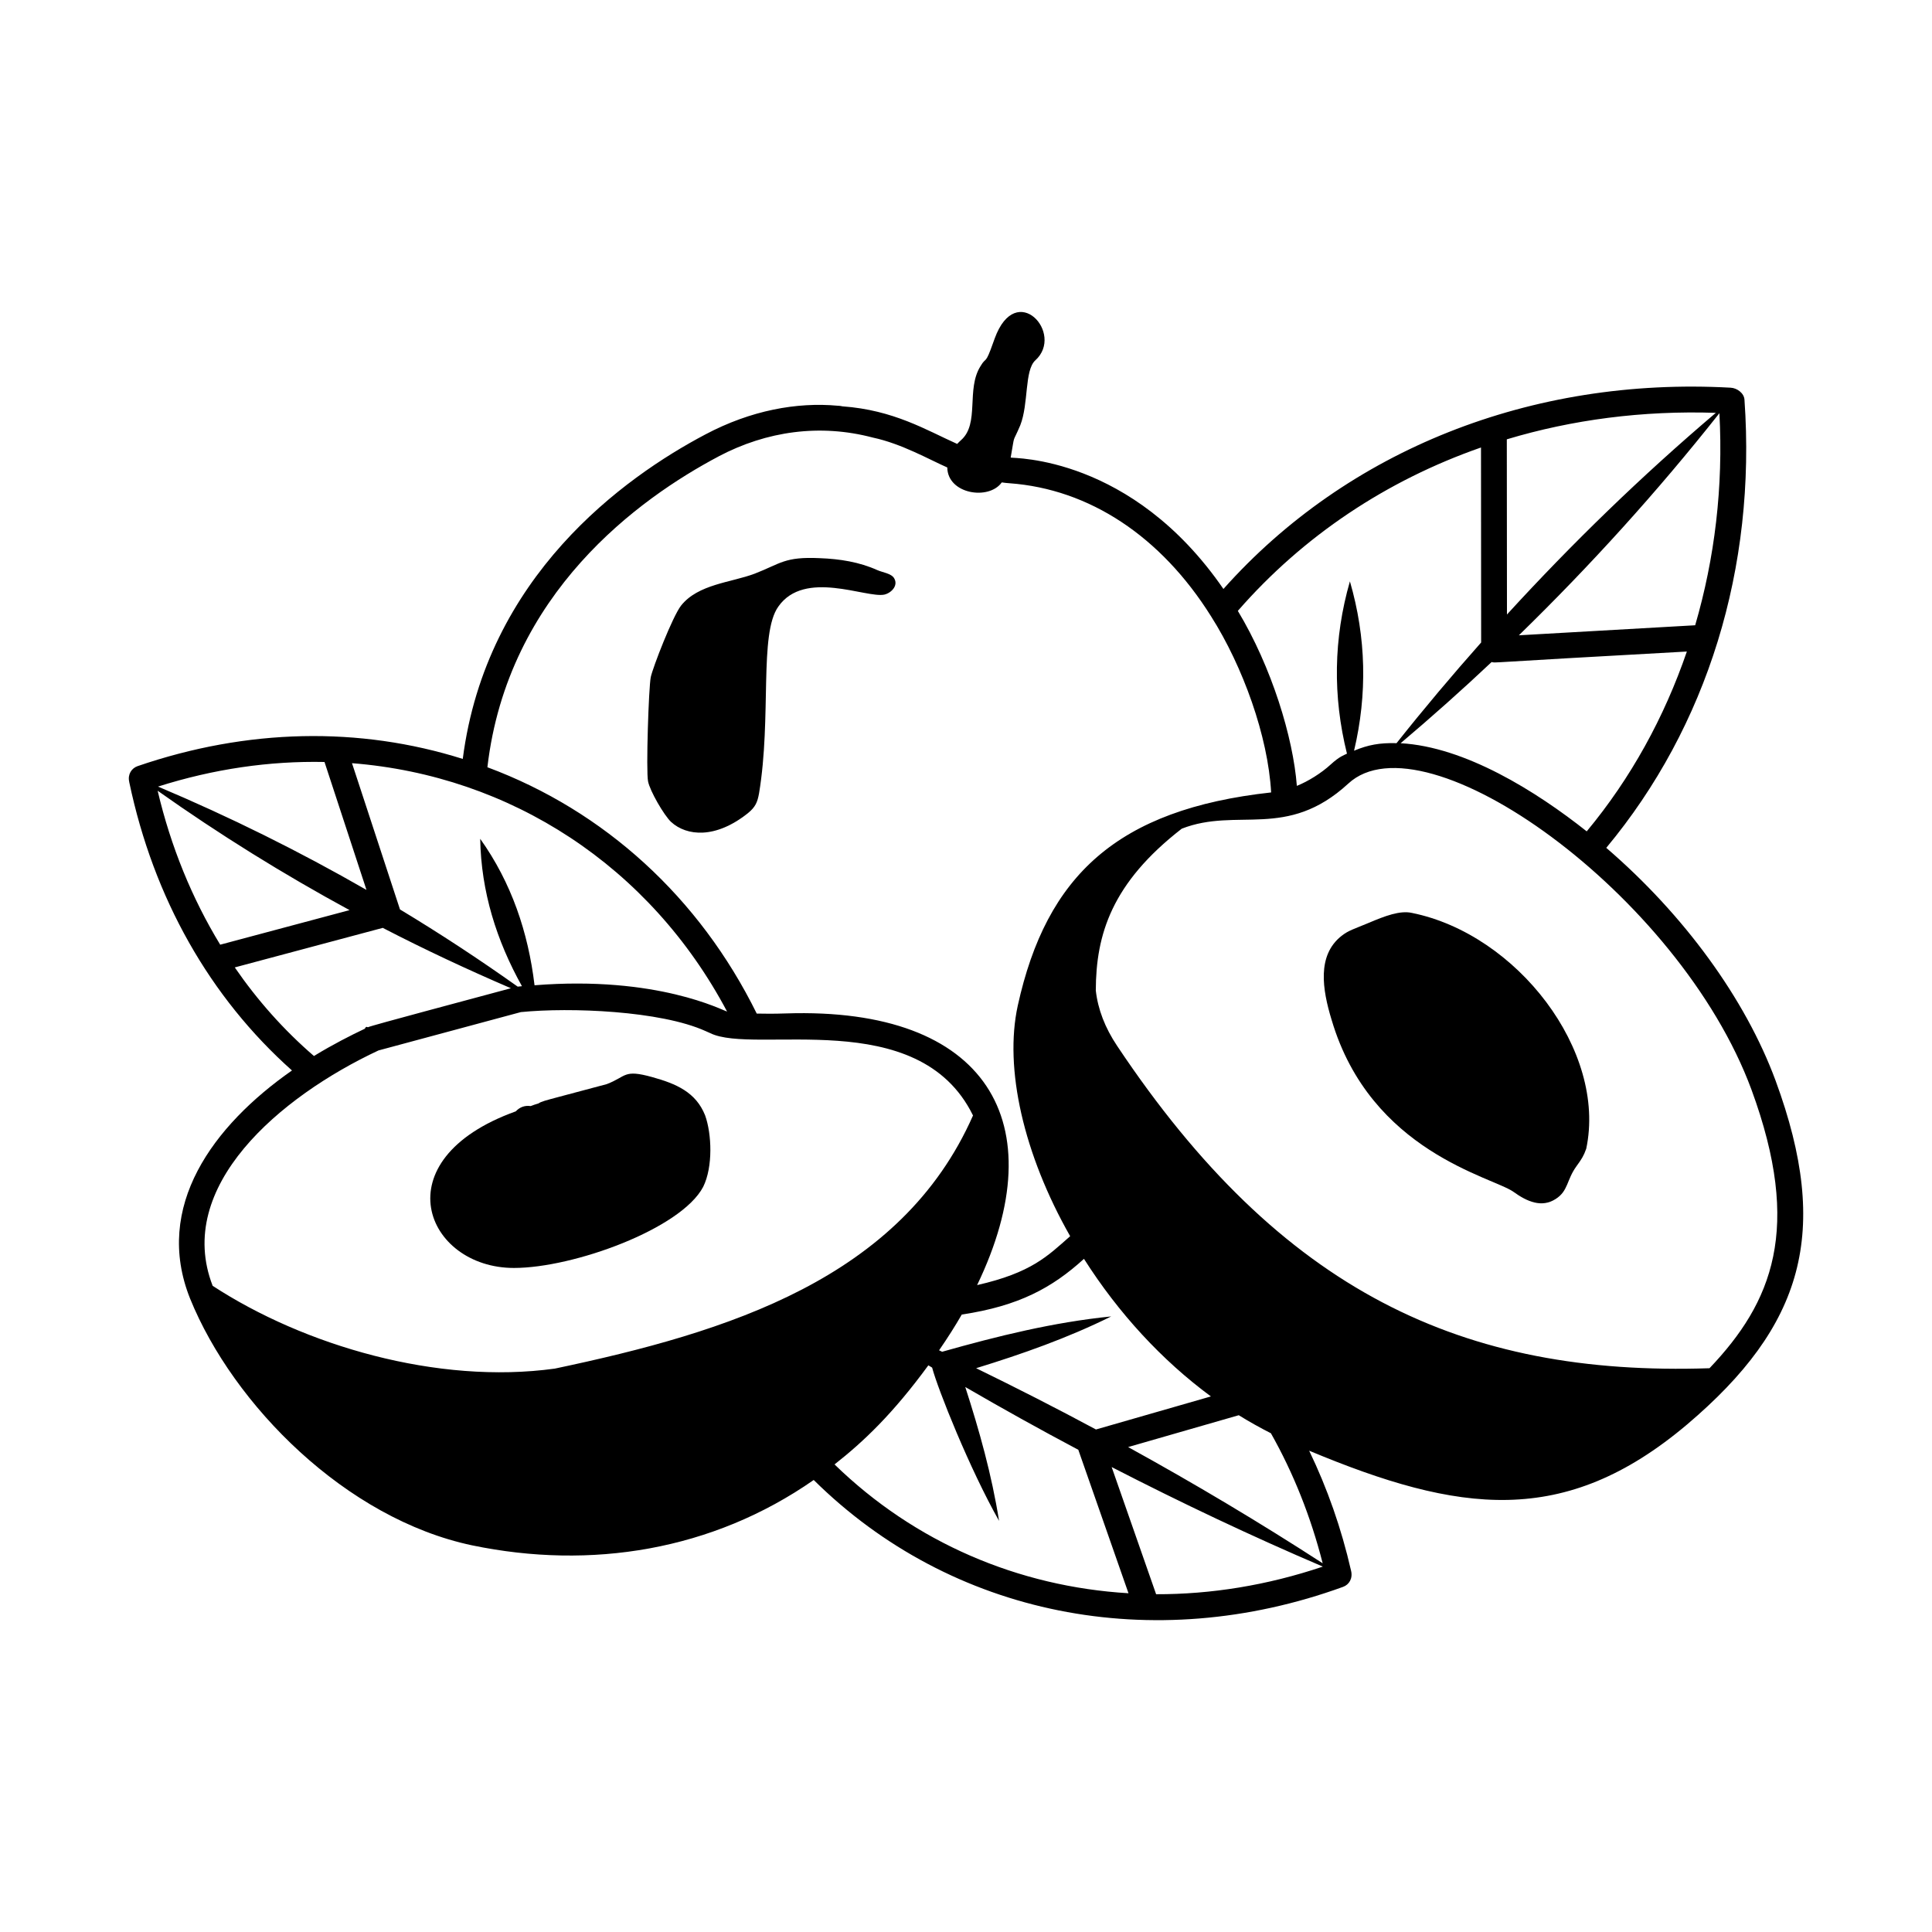 <svg xmlns="http://www.w3.org/2000/svg" viewBox="0 0 1200 1200" version="1.1" height="1200pt" width="1200pt">
 <path d="m416.86 510.56c9.656 8.766 27.469 10.594 47.625-5.438 4.641-3.797 5.953-6.656 6.984-12.422 7.875-47.391-0.141-99 11.953-115.92 16.266-23.297 54.469-5.156 65.812-7.453 4.172-0.938 8.859-5.438 6.188-10.078-1.688-3.094-7.312-3.703-10.406-5.109-11.344-5.109-23.438-6.984-35.859-7.453-21.938-1.031-24.234 3.375-40.359 9.609-14.578 5.531-35.203 6.469-45.797 19.875-5.297 6.844-17.438 38.156-18.797 44.391-1.312 6.422-3 58.312-1.688 64.734 1.125 5.906 9.891 21.094 14.344 25.266z"></path>
 <path d="m319.22 787.55c36.984 0 103.78-24.281 117.52-50.344 6.188-12.422 5.344-32.953 1.219-44.438-5.766-14.438-18-19.641-32.859-23.766-18-5.016-15.797-0.375-28.219 4.359-1.922 0.516-31.828 8.484-29.906 7.969-7.875 2.109-10.922 2.859-12.516 4.031-1.781 0.469-3.281 1.078-4.875 1.641-3.516-0.516-6.656 0.562-9.234 3.281-84 30.188-55.922 97.266-1.125 97.266z"></path>
 <path d="m997.69 526.6c62.719-75.328 93.234-173.81 85.828-278.39-0.281-4.031-4.594-7.219-8.625-7.406-123.98-6.844-238.13 38.766-315 125.02-57.094-82.922-130.45-81.047-132.14-81.609 2.859-16.125 0.703-7.688 5.953-20.062 5.297-13.5 2.531-34.031 9.328-40.312 18.375-16.547-11.859-50.297-25.219-13.594l-0.984 2.719c-4.969 14.109-4.172 8.297-7.734 14.344-9.234 14.391-0.422 35.812-12.234 46.125-0.703 0.609-1.547 1.453-2.344 2.297-19.266-8.625-39.422-21.047-71.25-23.344-1.594-0.375-2.953-0.375-2.906-0.375-25.359-2.344-54 2.859-82.219 17.812-50.719 26.766-136.13 88.172-150.71 201.56-64.219-20.25-133.78-18.938-202.03 4.5-3.609 1.266-6.188 5.016-5.156 9.656 0 0.141 0.047 0.234 0.047 0.328 15.141 72.141 50.109 133.64 101.06 179.02-49.031 34.266-86.156 84.562-63.281 141.71 26.906 66.234 96.891 136.74 175.13 153.24 73.734 15.328 149.26 3.281 212.21-40.594 85.5 84.609 210.71 109.31 328.82 66.375 3.703-1.359 6.141-5.203 4.922-10.078-6-26.25-14.766-51.188-26.016-74.484 92.859 38.766 158.39 48.141 234.66-16.219 72.234-61.219 89.625-119.53 55.078-213.56-18.797-50.953-57-103.22-105.19-144.66zm-127.74-64.969c19.312-16.359 38.203-33.141 56.531-50.438 3.422 0.656-10.219 0.703 121.26-6.516-14.016 40.828-34.734 78.656-62.203 111.7-31.5-24.984-75.656-52.547-115.59-54.75zm182.95-73.266-109.5 6.234c44.344-43.219 85.969-89.109 124.55-137.95 2.484 45.797-2.906 90.141-15.047 131.72zm12.844-131.95c-45.984 39.047-89.156 80.906-129.74 125.26l-0.094-108.8c40.688-12.234 84.375-17.953 129.84-16.453zm-145.87 21.516 0.094 121.13c-18.047 20.344-35.578 41.156-52.547 62.531-10.5-0.281-17.625 1.031-26.391 4.688 8.297-35.016 7.594-70.266-2.578-105.19-10.219 35.531-10.688 71.438-1.828 107.02-1.641 0.891-4.406 1.5-10.125 6.75-5.812 5.344-13.922 10.406-21 13.266-2.297-30-15.609-73.781-36.656-108.7 40.594-46.547 92.344-81 151.03-101.48zm-473.53 5.531c29.906-15.75 63-20.344 95.812-11.672 17.859 3.797 35.297 13.781 46.219 18.562 0.188 16.5 25.734 20.625 33.844 9.281 1.594 0.188 3.281 0.469 4.781 0.516 49.641 3.609 94.125 33 125.26 82.734 19.734 31.078 35.344 74.438 37.266 109.31-95.484 10.5-139.55 51.562-157.36 132.37-8.578 39.094 3.656 92.484 32.531 143.26-14.109 12.422-24.047 22.688-57.797 30.375 48.469-100.64 6.422-172.87-118.69-168.74-7.219 0.234-12.984 0.234-18.188 0.094-35.484-72-94.547-125.95-167.29-153 12.562-108.28 94.453-167.06 143.63-193.08zm271.74 706.74-27.609-78.984c43.172 22.219 87.141 43.031 131.16 61.828-34.5 11.625-69.422 17.25-103.55 17.156zm-44.812-208.31c21.422 33.703 48.281 62.906 78.844 85.453l-71.391 20.531c-24.656-13.266-49.547-25.922-74.438-38.062 28.641-8.812 56.859-18.75 83.906-32.156-35.859 3.609-70.5 12.188-105 21.938-0.656-0.281-1.266-0.609-1.922-0.891 5.344-7.734 10.031-15.141 14.109-22.219 35.391-5.297 56.109-16.594 75.891-34.594zm-96.656 66.141c0.797 0.469 1.547 0.938 2.344 1.406 3.562 13.406 23.203 62.719 41.578 95.203-4.547-28.594-12.234-56.062-21-83.156 23.016 13.359 46.406 26.391 70.219 39l31.172 89.109c-68.438-4.078-132.74-31.5-182.58-80.016 17.953-14.109 36.094-31.266 58.266-61.547zm124.08 50.766 68.719-19.781c6.75 4.172 13.406 7.875 19.969 11.203 14.016 24.797 24.797 51.891 32.156 80.766-39.047-25.312-79.547-49.453-120.84-72.188zm-368.68-286.82c-3.938-32.859-14.297-63.656-33.75-90.984 0.562 32.906 10.172 63.281 25.922 91.547-0.844 0.094-1.641 0.141-2.625 0.281-23.766-16.875-48.141-32.906-73.125-47.953-10.266-31.312-31.078-94.781-29.812-90.844 98.578 7.781 185.11 63.984 232.97 154.26-2.672-0.609-43.219-22.406-119.58-16.312zm-234.1-120.84c38.25 27.094 78.094 51.844 119.2 74.156l-80.344 21.469c-17.484-28.734-30.656-60.797-38.859-95.625zm103.64-17.859 26.062 79.453c-41.766-24-85.031-45.422-129.47-64.172 34.547-10.969 69.281-15.984 103.41-15.281zm-55.734 127.6 91.922-24.562c26.062 13.5 52.688 25.922 79.594 37.5-25.922 7.031-86.297 23.016-88.875 24.234-0.844-0.516-1.453-0.141-1.828 0.891-8.531 4.031-19.922 9.797-31.641 16.969-18.703-16.125-35.109-34.594-49.172-55.031zm89.297 51.562c1.641-0.422 94.266-25.406 88.453-23.812 30.516-3.047 86.672-0.844 114.61 11.766l2.859 1.266c27.562 13.781 129.24-17.953 163.22 51 0.047 0.047 0.047 0.141 0.094 0.188-44.672 101.3-152.06 134.53-259.74 157.22-72.984 10.078-155.81-14.391-212.53-51.422-23.906-61.594 41.531-117.42 103.03-146.21zm826.69 197.39c-153.05 5.109-266.02-47.344-367.97-200.26-7.5-11.203-11.906-22.688-13.219-34.359 0.094-34.828 9.891-66.75 53.391-100.5 34.641-13.547 65.156 7.172 103.41-27.984 47.344-43.922 205.6 68.672 250.45 190.08 31.781 86.484 12.844 132.14-26.062 173.02z"></path>
 <path d="m877.08 567.05c-7.547-1.734-17.016 1.969-26.906 6.141-9.562 4.031-12.422 4.594-16.922 8.109-15.375 12.094-11.906 33.328-6.188 52.078 0 0.047 0 0.094 0.047 0.094v0.047c24.281 82.078 100.12 97.5 112.97 106.78 8.344 6 17.391 10.031 26.109 4.453 8.016-5.062 6.703-11.812 13.078-20.531 3-4.125 4.453-6.375 5.859-10.453 0.047-0.094 0.047-0.141 0.094-0.188 12.938-60.891-43.031-133.31-108.14-146.53z"></path>
</svg>
